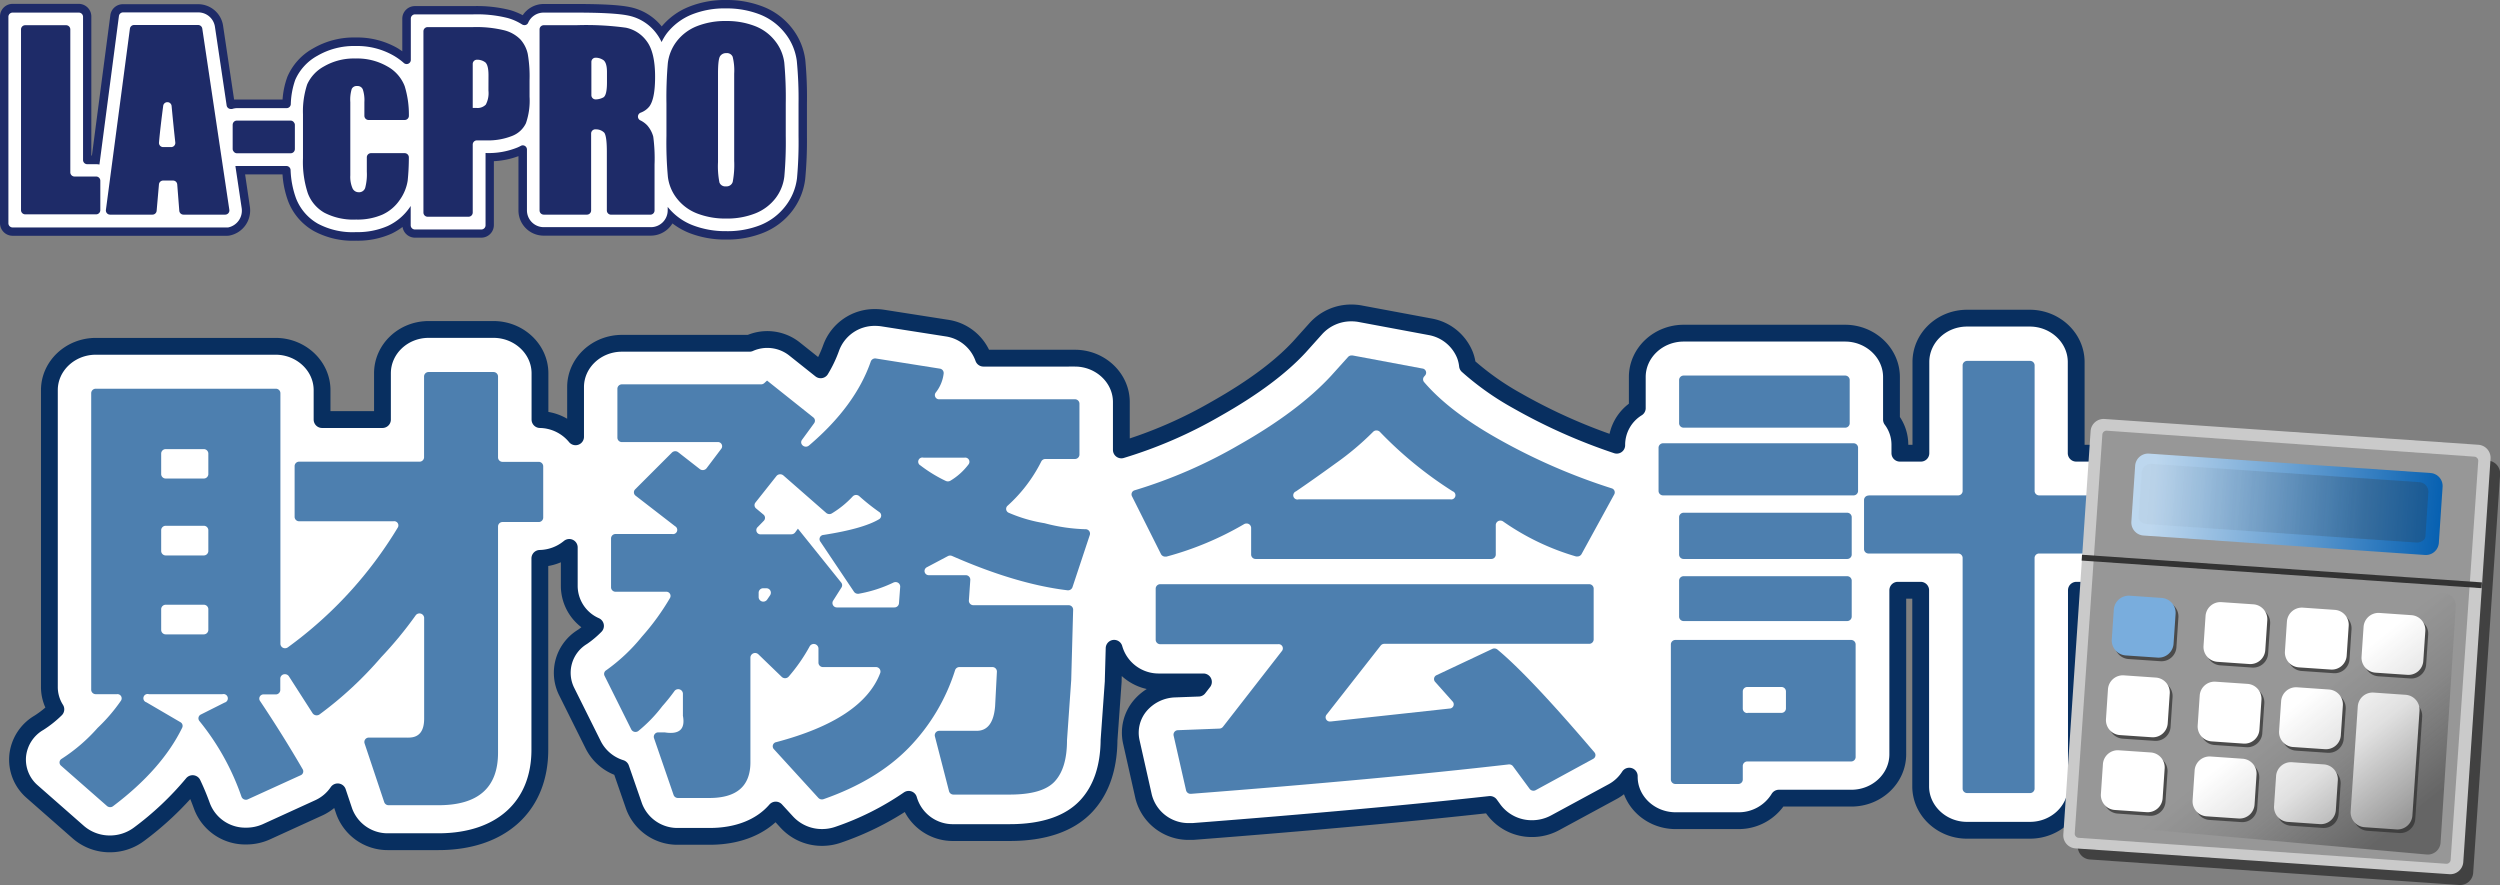 <svg xmlns="http://www.w3.org/2000/svg" xmlns:xlink="http://www.w3.org/1999/xlink" viewBox="0 0 594.84 210.57"><rect x="0" y="0" width="594.84" height="210.57" fill="#808080" stroke="none"/><defs><style>.cls-1,.cls-3{fill:#fff;}.cls-2{fill:#1e2b68;}.cls-3{stroke:#082f60;stroke-linecap:round;stroke-linejoin:round;stroke-width:4px;}.cls-4{fill:#4d7faf;}.cls-5{opacity:0.49;}.cls-6{fill:#cacaca;}.cls-7{fill:#979797;}.cls-11,.cls-8{opacity:0.5;}.cls-9{fill:#79addd;}.cls-10{fill:url(#名称未設定グラデーション_33);}.cls-11{fill:url(#名称未設定グラデーション_42);}.cls-12{fill:#333;}.cls-13{fill:url(#名称未設定グラデーション_49);}</style><linearGradient id="名称未設定グラデーション_33" x1="207.34" y1="257.16" x2="290.56" y2="257.45" gradientTransform="matrix(0.86, 0.06, -0.07, 1, 352.01, -151.02)" gradientUnits="userSpaceOnUse"><stop offset="0" stop-color="#bdd7ee"/><stop offset="0.36" stop-color="#7bacd8"/><stop offset="0.99" stop-color="#005caf"/></linearGradient><linearGradient id="名称未設定グラデーション_42" x1="4616.39" y1="435" x2="4690.45" y2="447.62" gradientTransform="matrix(-0.91, -0.19, -0.21, 0.69, 4858.13, 678.2)" gradientUnits="userSpaceOnUse"><stop offset="0.01" stop-color="#333" stop-opacity="0.5"/><stop offset="0.13" stop-color="#333" stop-opacity="0.39"/><stop offset="0.58" stop-color="#333" stop-opacity="0.1"/><stop offset="0.94" stop-color="#333" stop-opacity="0"/></linearGradient><linearGradient id="名称未設定グラデーション_49" x1="575.32" y1="200.64" x2="548.31" y2="166.58" gradientTransform="translate(-6.46 4.62) rotate(-0.23)" gradientUnits="userSpaceOnUse"><stop offset="0.1" stop-color="#333" stop-opacity="0.5"/><stop offset="0.6" stop-color="#333" stop-opacity="0.15"/><stop offset="0.97" stop-color="#333" stop-opacity="0"/></linearGradient></defs><g id="レイヤー_2" data-name="レイヤー 2"><g id="レイヤー_1-2" data-name="レイヤー 1"><path class="cls-1" d="M84.75,56.24a18.69,18.69,0,0,1-9.58-2.17,13,13,0,0,1-5.65-6.56,23.1,23.1,0,0,1-1.35-7h-11l1.32,8.87a5.09,5.09,0,0,1-4,5.68,1.83,1.83,0,0,1-.47,0H43.57l-.17,0H3a2,2,0,0,1-2-2V3.92A2,2,0,0,1,3,2H18.76a2,2,0,0,1,2,2V38.07l2,0L27.3,3.66a2,2,0,0,1,2-1.71H47.14a5,5,0,0,1,4.94,4.26L54.87,25a3.9,3.9,0,0,1,1.49-.27H68.19a19.1,19.1,0,0,1,1.13-6.08A13.08,13.08,0,0,1,75,12.38a18.26,18.26,0,0,1,9.61-2.46,18.48,18.48,0,0,1,9.58,2.43,16.15,16.15,0,0,1,2.59,1.93l0-9.86a2,2,0,0,1,2-2h13.84a31.39,31.39,0,0,1,8.5.91A13.76,13.76,0,0,1,124.72,5a5,5,0,0,1,4.66-3h7.67c6.15,0,10.28.23,12.63.72a12,12,0,0,1,7.44,4.82c.11.15.22.3.33.47l.36-.52a15.39,15.39,0,0,1,6.42-4.88A22.26,22.26,0,0,1,172.77,1,22.53,22.53,0,0,1,181,2.46a15.12,15.12,0,0,1,6.56,4.83,14.44,14.44,0,0,1,3,7.11A94.88,94.88,0,0,1,191,24.65v7.72a94,94,0,0,1-.37,10.1,14.48,14.48,0,0,1-2.87,7.11,15.18,15.18,0,0,1-6.42,4.88A22,22,0,0,1,172.77,56a22.54,22.54,0,0,1-8.27-1.46,15.59,15.59,0,0,1-4.87-3,5.05,5.05,0,0,1-4.83,3.52H129.38a5,5,0,0,1-5-5V35.58c-.25.14-.54.28-.84.42a18.42,18.42,0,0,1-7,1.39V53.6a2,2,0,0,1-2,2H98.72a2,2,0,0,1-2-2V51.86a14,14,0,0,1-4,2.82A18.71,18.71,0,0,1,84.75,56.24Z"/><path class="cls-2" d="M172.77,2a21.65,21.65,0,0,1,7.9,1.39,14.19,14.19,0,0,1,6.12,4.51,13.37,13.37,0,0,1,2.8,6.62A93,93,0,0,1,190,24.65v7.72a95.13,95.13,0,0,1-.36,10A13.44,13.44,0,0,1,186.92,49a14.23,14.23,0,0,1-6,4.56A21.19,21.19,0,0,1,172.77,55a21.62,21.62,0,0,1-7.9-1.39,14.1,14.1,0,0,1-6-4.38v.82a4,4,0,0,1-4,4H129.38a4,4,0,0,1-4-4V35.58a1,1,0,0,0-1-1,.91.91,0,0,0-.44.12q-.39.21-.81.39a18.17,18.17,0,0,1-7.45,1.32h-.15V53.6a1,1,0,0,1-1,1H98.72a1,1,0,0,1-1-1V49l-.14.22a13,13,0,0,1-5.32,4.55,17.89,17.89,0,0,1-7.54,1.46,17.56,17.56,0,0,1-9.07-2,11.88,11.88,0,0,1-5.22-6.06,22,22,0,0,1-1.29-6.74,1,1,0,0,0-1-.93H56.36c-.12,0-.23,0-.35,0l1.5,10.06a4.08,4.08,0,0,1-3.24,4.56,1.06,1.06,0,0,1-.25,0H3a1,1,0,0,1-1-1V3.92A1,1,0,0,1,3,3H18.76a1,1,0,0,1,1,1V38.07a1,1,0,0,0,1,1h2.16a3.65,3.65,0,0,1,.74.08L28.3,3.79a1,1,0,0,1,1-.84H47.14a4,4,0,0,1,4,3.41l2.79,18.75a1,1,0,0,0,1,.82,1,1,0,0,0,.3,0,3.85,3.85,0,0,1,1.22-.2H68.19a1,1,0,0,0,1-.93A19.05,19.05,0,0,1,70.25,19a12.09,12.09,0,0,1,5.27-5.73,17.23,17.23,0,0,1,9.09-2.32,17.4,17.4,0,0,1,9.06,2.29A14.73,14.73,0,0,1,96.1,15a1,1,0,0,0,1.65-.7V4.42a1,1,0,0,1,1-1h13.84a30.17,30.17,0,0,1,8.22.87,12.79,12.79,0,0,1,3.4,1.52,1.12,1.12,0,0,0,.58.17.93.93,0,0,0,.88-.57A4,4,0,0,1,129.38,3h7.67c6.08,0,10.14.23,12.43.7a11.09,11.09,0,0,1,6.83,4.43,10.43,10.43,0,0,1,1.1,1.88A13.92,13.92,0,0,1,158.61,8a14.31,14.31,0,0,1,6-4.55A21,21,0,0,1,172.77,2m0-2a23,23,0,0,0-8.92,1.64,16.3,16.3,0,0,0-6.4,4.65,13,13,0,0,0-7.57-4.6c-2.45-.51-6.53-.74-12.83-.74h-7.67a6,6,0,0,0-5,2.67,16,16,0,0,0-3-1.22,32.22,32.22,0,0,0-8.78-.95H98.72a3,3,0,0,0-3,3v7.75c-.34-.23-.69-.46-1-.67A19.29,19.29,0,0,0,84.61,8.92a19.23,19.23,0,0,0-10.13,2.61,14,14,0,0,0-6.09,6.71,19.41,19.41,0,0,0-1.16,5.45H56.36a4.87,4.87,0,0,0-.66,0L53.07,6.06A6,6,0,0,0,47.14,1H29.26a3,3,0,0,0-3,2.58L21.87,37h-.14V3.92a3,3,0,0,0-3-3H3a3,3,0,0,0-3,3V53.1a3,3,0,0,0,3,3H54a3.11,3.11,0,0,0,.69-.07,6.08,6.08,0,0,0,4.77-6.81l-1.14-7.72h8.9a22.68,22.68,0,0,0,1.35,6.4,13.89,13.89,0,0,0,6.08,7.06,19.51,19.51,0,0,0,10.08,2.31,19.7,19.7,0,0,0,8.38-1.65A15.55,15.55,0,0,0,95.78,54a3,3,0,0,0,2.94,2.55h15.79a3,3,0,0,0,3-3V38.35a19.3,19.3,0,0,0,5.85-1.2V50.07a6,6,0,0,0,6,6H154.8A6.07,6.07,0,0,0,160,53.16a16.78,16.78,0,0,0,4.15,2.33A23.42,23.42,0,0,0,172.77,57a23.06,23.06,0,0,0,8.92-1.64,16.24,16.24,0,0,0,6.83-5.2,15.51,15.51,0,0,0,3.07-7.59A96.74,96.74,0,0,0,192,32.37V24.65a94.38,94.38,0,0,0-.39-10.38,15.38,15.38,0,0,0-3.19-7.59,16.12,16.12,0,0,0-7-5.15A23.66,23.66,0,0,0,172.77,0Z"/><path class="cls-2" d="M16.73,7V41a1,1,0,0,0,1,1h5.14a1,1,0,0,1,1,1v7a1,1,0,0,1-1,1H6a1,1,0,0,1-1-1V7A1,1,0,0,1,6,6h9.73A1,1,0,0,1,16.73,7Z"/><path class="cls-2" d="M48.13,6.8a1,1,0,0,0-1-.85H31.91a1,1,0,0,0-1,.87L25.2,49.94a1,1,0,0,0,1,1.13H36.27a1,1,0,0,0,1-.91l.55-6.28a1,1,0,0,1,1-.92h2.35a1,1,0,0,1,1,.93l.49,6.26a1,1,0,0,0,1,.92h9.91a1,1,0,0,0,1-1.14ZM40.66,35H38.83a1,1,0,0,1-1-1.08q.3-3.42,1-8.73a1,1,0,0,1,1-.88,1,1,0,0,1,1,.91q.45,4.79.88,8.68A1,1,0,0,1,40.66,35Z"/><rect class="cls-2" x="55.36" y="28.69" width="14.8" height="7.78" rx="1"/><path class="cls-2" d="M96.31,28.55H87.7a1,1,0,0,1-1-1V24.29a8.16,8.16,0,0,0-.37-3A1.32,1.32,0,0,0,85,20.47a1.3,1.3,0,0,0-1.31.69,8.78,8.78,0,0,0-.34,3.13V41.74a6.83,6.83,0,0,0,.5,3,1.6,1.6,0,0,0,1.48,1,1.52,1.52,0,0,0,1.55-1,12.44,12.44,0,0,0,.4-3.9v-3.4a1,1,0,0,1,1-1h8a1,1,0,0,1,1,1A53.67,53.67,0,0,1,97,43a10.73,10.73,0,0,1-1.87,4.55A10,10,0,0,1,91,51.06a14.8,14.8,0,0,1-6.27,1.18,14.94,14.94,0,0,1-7.56-1.63A8.93,8.93,0,0,1,73.25,46a23.69,23.69,0,0,1-1.16-8.35V27.19a20.4,20.4,0,0,1,1-7.11,9.19,9.19,0,0,1,4-4.28,14.17,14.17,0,0,1,7.53-1.88,14.34,14.34,0,0,1,7.52,1.87,9.09,9.09,0,0,1,4.15,4.71,22.86,22.86,0,0,1,1,7A1,1,0,0,1,96.31,28.55Z"/><path class="cls-2" d="M125.57,12.82a7.57,7.57,0,0,0-1.76-3.45,8.24,8.24,0,0,0-3.87-2.17,27.89,27.89,0,0,0-7.38-.75H101.75a1,1,0,0,0-1,1V50.57a1,1,0,0,0,1,1h9.73a1,1,0,0,0,1-1V34.4a1,1,0,0,1,1-1h2.15a15.44,15.44,0,0,0,6.23-1.06,6.05,6.05,0,0,0,3.27-3A16.24,16.24,0,0,0,126,23V19.07A31.21,31.21,0,0,0,125.57,12.82Zm-9.35,8.76a5.83,5.83,0,0,1-.63,3.31,2.73,2.73,0,0,1-2.25.79l-.86,0V15.21a1,1,0,0,1,1-1h.09a3.16,3.16,0,0,1,1.93.65c.48.46.73,1.46.73,3Z"/><path class="cls-2" d="M154,29.83a5.6,5.6,0,0,0-1.7-1.22,1,1,0,0,1,.1-1.79,4.73,4.73,0,0,0,2.09-1.47q1.38-1.82,1.38-7.08,0-5.77-1.95-8.41a8.15,8.15,0,0,0-5-3.27A69.83,69.83,0,0,0,137.05,6h-7.67a1,1,0,0,0-1,1V50.07a1,1,0,0,0,1,1H139.6a1,1,0,0,0,1.05-1V31.78a1,1,0,0,1,1.14-1,2.74,2.74,0,0,1,2,.81c.4.58.6,2.07.6,4.49v14a1,1,0,0,0,1,1h9.35a1,1,0,0,0,1-1V39.17a39.28,39.28,0,0,0-.31-6.67A6.76,6.76,0,0,0,154,29.83Zm-9.58-10.2c0,2-.28,3.17-.83,3.53a4,4,0,0,1-1.77.49h-.11a1,1,0,0,1-1-1V14.73a1,1,0,0,1,1-1h.12a3.32,3.32,0,0,1,1.79.61c.53.44.8,1.38.8,2.81Z"/><path class="cls-2" d="M186.61,14.89a10.36,10.36,0,0,0-2.19-5.15,11.13,11.13,0,0,0-4.85-3.56A18.48,18.48,0,0,0,172.77,5a18.22,18.22,0,0,0-7,1.25A11.3,11.3,0,0,0,161,9.85a10.62,10.62,0,0,0-2.1,5.17,95.62,95.62,0,0,0-.33,9.63v7.72a89.36,89.36,0,0,0,.35,9.76,10.4,10.4,0,0,0,2.18,5.15A11.19,11.19,0,0,0,166,50.84,18.49,18.49,0,0,0,172.77,52a18.14,18.14,0,0,0,7-1.25,11.33,11.33,0,0,0,4.77-3.6A10.51,10.51,0,0,0,186.62,42a91.61,91.61,0,0,0,.34-9.63V24.65A92.2,92.2,0,0,0,186.61,14.89ZM174.69,38.28a21.61,21.61,0,0,1-.35,5,1.51,1.51,0,0,1-1.6,1.06,1.46,1.46,0,0,1-1.56-.92,20,20,0,0,1-.34-4.85V17.54c0-2.32.17-3.72.51-4.19a1.69,1.69,0,0,1,1.48-.71,1.46,1.46,0,0,1,1.5.88,13.46,13.46,0,0,1,.36,4Z"/><path class="cls-3" d="M506.46,107.83H494V86.14c0-5.75-5-10.44-11.05-10.44h-14.9c-6.09,0-11,4.69-11,10.44v21.69h-5v-2.06a9.92,9.92,0,0,0-2-5.92V89.71c0-5.75-5-10.44-11.05-10.44H400.63c-6.1,0-11.06,4.69-11.06,10.44v7.4a10.3,10.3,0,0,0-4.89,8.66v.16A133.2,133.2,0,0,1,361,95.37,65.32,65.32,0,0,1,349.17,87a10.1,10.1,0,0,0-.59-2.5,11,11,0,0,0-8.26-6.74l-16.61-3.1a11.1,11.1,0,0,0-2.15-.2,11.31,11.31,0,0,0-8.44,3.69l-3.93,4.38c-4.5,4.87-11.08,9.77-19.57,14.58l-.28.16a106.22,106.22,0,0,1-22.53,9.78V95.66c0-5.75-5-10.44-11.05-10.44H234a10.9,10.9,0,0,0-8.73-7.16l-15.2-2.38a12.16,12.16,0,0,0-1.81-.14,11,11,0,0,0-10.49,7.2,28.16,28.16,0,0,1-2.5,5.25L189,83a10.41,10.41,0,0,0-10.66-1.32H148c-6.1,0-11.05,4.68-11.05,10.43v11.82a11.22,11.22,0,0,0-8.47-4.1v-11c0-5.76-5-10.44-11.06-10.44H102c-6.09,0-11,4.68-11,10.44v11H76.63v-7c0-5.75-5-10.43-11.06-10.43H22.81c-6.1,0-11.06,4.68-11.06,10.43v70.63a9.9,9.9,0,0,0,1.54,5.31,24.36,24.36,0,0,1-4,3.19,10.29,10.29,0,0,0-5.08,7.84,10.09,10.09,0,0,0,3.49,8.6L18.63,198a11.38,11.38,0,0,0,7.53,2.79,11.52,11.52,0,0,0,6.9-2.28,73.79,73.79,0,0,0,12.77-12.06q1.23,2.58,2.23,5.36a11,11,0,0,0,10.47,7.12,11.65,11.65,0,0,0,4.81-1l12.48-5.7a10.92,10.92,0,0,0,4.53-3.82l1.53,4.57a11,11,0,0,0,10.54,7.29h11.9c14.88,0,24.13-8.39,24.13-21.88V132.86a11.35,11.35,0,0,0,7-2.61v9.27a10.42,10.42,0,0,0,6.24,9.4,21,21,0,0,1-3.09,2.61,10,10,0,0,0-3.75,13.05l6.35,12.75a11,11,0,0,0,6.53,5.46l3.12,9A11,11,0,0,0,161.36,199h7.5c6.84,0,12.3-2.29,15.72-6.26l2.65,2.89a11.32,11.32,0,0,0,8.38,3.63,11.64,11.64,0,0,0,3.84-.65,68.65,68.65,0,0,0,16.76-8.42,10.92,10.92,0,0,0,10.72,7.91h13.31c8.15,0,14.27-2.11,18.19-6.27,3.56-3.8,5.39-9.08,5.45-15.73l1-14c0-.12,0-.24,0-.36l.21-7.49a11,11,0,0,0,10.74,8h10.51l-1.15,1.48-5.65.21a11.28,11.28,0,0,0-8.28,4,10,10,0,0,0-2.08,8.57l2.94,13.07a11,11,0,0,0,10.82,8.26q.45,0,.9,0c27.65-2.14,51.39-4.3,70.68-6.43l.9,1.24a11.27,11.27,0,0,0,9.1,4.51,11.52,11.52,0,0,0,5.5-1.39l13.64-7.39a10.73,10.73,0,0,0,4-3.71v.16c0,5.75,4.95,10.44,11.05,10.44h14.9a11.19,11.19,0,0,0,9.65-5.36h17.24c6.09,0,11.05-4.68,11.05-10.44v-3.3h0V140.44H457v46.67c0,5.75,5,10.44,11,10.44H483c6.1,0,11.05-4.69,11.05-10.44V140.44h12.42c6.09,0,11.05-4.68,11.05-10.44V118.26C517.51,112.51,512.55,107.83,506.46,107.83Z"/><path class="cls-4" d="M128.15,109.89H119.6a1.07,1.07,0,0,1-1.1-1V89.52a1.08,1.08,0,0,0-1.11-1H102a1.07,1.07,0,0,0-1.1,1v19.33a1.07,1.07,0,0,1-1.11,1H71.2a1.07,1.07,0,0,0-1.1,1v12.18a1.07,1.07,0,0,0,1.1,1H93.6a1,1,0,0,1,1,1.57,97.15,97.15,0,0,1-26.12,28.43,1.14,1.14,0,0,1-.65.21,1.09,1.09,0,0,1-1.11-1V93.54a1.08,1.08,0,0,0-1.11-1.05H22.81a1.08,1.08,0,0,0-1.11,1.05v70.63a1.08,1.08,0,0,0,1.11,1h5a1,1,0,0,1,.94,1.59,40.91,40.91,0,0,1-5.53,6.44,40.9,40.9,0,0,1-8.55,7.35,1,1,0,0,0-.15,1.63l10.93,9.59a1.14,1.14,0,0,0,.76.28,1.08,1.08,0,0,0,.69-.23q11.61-8.76,16.45-18.67a1,1,0,0,0-.43-1.32l-8.09-4.73a1,1,0,0,1,.59-1.93H52.92a1,1,0,0,1,.52,2L47.81,170a1,1,0,0,0-.35,1.57,59.1,59.1,0,0,1,10,18,1.12,1.12,0,0,0,1.05.72,1.05,1.05,0,0,0,.48-.11l12.48-5.69A1,1,0,0,0,72,183q-4.69-8.08-10.1-16.17a1,1,0,0,1,.92-1.6h2.76a1.08,1.08,0,0,0,1.11-1v-2.81a1.06,1.06,0,0,1,1.11-1,1.09,1.09,0,0,1,.94.5l5.63,8.77a1.13,1.13,0,0,0,1,.51,1.1,1.1,0,0,0,.64-.2,88,88,0,0,0,14.67-13.61,92,92,0,0,0,8.24-10,1.12,1.12,0,0,1,2,.57V171q0,4.5-3.69,4.5a5.85,5.85,0,0,1-.71,0H87.74a1.05,1.05,0,0,0-1,1.36l4.68,14a1.09,1.09,0,0,0,1,.73h11.9q14.18,0,14.18-12.49V125.21a1.07,1.07,0,0,1,1.1-1h8.55a1.07,1.07,0,0,0,1.1-1V110.94A1.07,1.07,0,0,0,128.15,109.89Zm-78.58,40a1.08,1.08,0,0,1-1.11,1.05h-9a1.08,1.08,0,0,1-1.11-1.05v-5a1.08,1.08,0,0,1,1.11-1h9a1.08,1.08,0,0,1,1.11,1Zm0-18.73a1.08,1.08,0,0,1-1.11,1h-9a1.08,1.08,0,0,1-1.11-1V126.1a1.08,1.08,0,0,1,1.11-1h9a1.08,1.08,0,0,1,1.11,1Zm0-18.3a1.08,1.08,0,0,1-1.11,1h-9a1.08,1.08,0,0,1-1.11-1v-5a1.08,1.08,0,0,1,1.11-1h9a1.08,1.08,0,0,1,1.11,1Z"/><path class="cls-4" d="M383.47,116.19a142.91,142.91,0,0,1-27.62-12.11q-11.19-6.37-17-13.16a1,1,0,0,1,0-1.32l.2-.23a1,1,0,0,0-.64-1.69l-16.61-3.11-.21,0a1.15,1.15,0,0,0-.84.37l-4,4.44q-7.83,8.49-22,16.51A116.17,116.17,0,0,1,270,116.65a1,1,0,0,0-.66,1.43l6.9,13.76a1.13,1.13,0,0,0,1,.6l.29,0A74.94,74.94,0,0,0,296,124.72a1.16,1.16,0,0,1,.58-.16,1.07,1.07,0,0,1,1.11,1V132a1.07,1.07,0,0,0,1.1,1h56a1.07,1.07,0,0,0,1.11-1v-7.13a1.08,1.08,0,0,1,1.11-1,1.09,1.09,0,0,1,.63.2A58.77,58.77,0,0,0,375,132.4a1.15,1.15,0,0,0,.31,0,1.11,1.11,0,0,0,1-.57l7.79-14.22A1,1,0,0,0,383.47,116.19Zm-38.39,2.62H309a1,1,0,0,1-.65-1.89q4-2.72,9.34-6.59a67.6,67.6,0,0,0,9-7.56,1.1,1.1,0,0,1,.82-.35,1.13,1.13,0,0,1,.82.34,93.07,93.07,0,0,0,17.3,14.13A1,1,0,0,1,345.08,118.81Z"/><path class="cls-4" d="M378.09,139a1.07,1.07,0,0,1,1.1,1v12.19a1.07,1.07,0,0,1-1.1,1H329.4a1.09,1.09,0,0,0-.89.42l-12.83,16.38a1,1,0,0,0,.89,1.67h.13l28.18-3.07a1,1,0,0,0,.72-1.71l-4.13-4.64a1,1,0,0,1,.36-1.6l13.24-6.24a1.16,1.16,0,0,1,1.21.14q7.64,6.32,23.08,24.46a1,1,0,0,1-.31,1.57L365.41,188a1.07,1.07,0,0,1-.55.14,1.13,1.13,0,0,1-.91-.45L360,182.33a1.11,1.11,0,0,0-.91-.45H359q-30.32,3.5-75.61,7h-.09a1.1,1.1,0,0,1-1.09-.82L279.24,175a1.06,1.06,0,0,1,1-1.26l9.89-.38a1.13,1.13,0,0,0,.85-.42l14-18a1,1,0,0,0-.89-1.66h-28a1.08,1.08,0,0,1-1.11-1V140a1.08,1.08,0,0,1,1.11-1H378.09"/><path class="cls-4" d="M394.63,116.87v-10.4a1.08,1.08,0,0,1,1.11-1H441a1.07,1.07,0,0,1,1.1,1v10.4a1.07,1.07,0,0,1-1.1,1H395.74A1.07,1.07,0,0,1,394.63,116.87Zm4,35.4h41.79a1.07,1.07,0,0,1,1.1,1v26.91a1.07,1.07,0,0,1-1.1,1H415.78a1.08,1.08,0,0,0-1.11,1.05v3.26a1.07,1.07,0,0,1-1.1,1.05h-14.9a1.08,1.08,0,0,1-1.11-1.05V153.31A1.07,1.07,0,0,1,398.67,152.27Zm1.95-62.91H439a1.08,1.08,0,0,1,1.11,1v10.4a1.07,1.07,0,0,1-1.11,1H400.62a1.07,1.07,0,0,1-1.1-1V90.41A1.07,1.07,0,0,1,400.62,89.36ZM399.52,132V123a1.07,1.07,0,0,1,1.1-1h38.86a1.08,1.08,0,0,1,1.11,1V132a1.07,1.07,0,0,1-1.11,1H400.62A1.07,1.07,0,0,1,399.52,132Zm0,14.72v-8.62a1.07,1.07,0,0,1,1.1-1h38.86a1.08,1.08,0,0,1,1.11,1v8.62a1.08,1.08,0,0,1-1.11,1.05H400.62A1.07,1.07,0,0,1,399.52,146.76Zm16.26,22.9h8.06a1.07,1.07,0,0,0,1.1-1v-4.16a1.07,1.07,0,0,0-1.1-1h-8.06a1.08,1.08,0,0,0-1.11,1v4.16A1.07,1.07,0,0,0,415.78,169.66Zm28.84-51.75h21.26a1.07,1.07,0,0,0,1.1-1v-30a1.08,1.08,0,0,1,1.11-1H483a1.08,1.08,0,0,1,1.11,1v30a1.07,1.07,0,0,0,1.1,1h21.26a1.07,1.07,0,0,1,1.1,1V130.7a1.07,1.07,0,0,1-1.1,1H485.2a1.07,1.07,0,0,0-1.1,1v55a1.08,1.08,0,0,1-1.11,1h-14.9a1.08,1.08,0,0,1-1.11-1v-55a1.07,1.07,0,0,0-1.1-1H444.62a1.07,1.07,0,0,1-1.1-1V119A1.07,1.07,0,0,1,444.62,117.91Z"/><path class="cls-4" d="M220.47,135l5.1-2.7a1.17,1.17,0,0,1,1,0q15.24,6.69,27.42,8.15a1.12,1.12,0,0,0,1.19-.73l4.13-12.45a1.05,1.05,0,0,0-1.08-1.35,41.69,41.69,0,0,1-9.69-1.43A35.59,35.59,0,0,1,240,122a1,1,0,0,1-.26-1.67,35.65,35.65,0,0,0,8-10.49,1.09,1.09,0,0,1,1-.63h7a1.07,1.07,0,0,0,1.1-1V96a1.07,1.07,0,0,0-1.1-1H223.58a1,1,0,0,1-.9-1.64,8.94,8.94,0,0,0,1.85-4.48,1.06,1.06,0,0,0-.92-1.17L208.42,85.3a1.11,1.11,0,0,0-1.23.71Q203.5,96.64,192.49,106c-1,.83-2.4-.35-1.65-1.37l2.87-3.93a1,1,0,0,0-.2-1.39l-11-8.76-.65.6a1.14,1.14,0,0,1-.77.3H148a1.07,1.07,0,0,0-1.1,1v11.74a1.07,1.07,0,0,0,1.1,1h22.66a1,1,0,0,1,.91,1.65l-3.45,4.57a1.15,1.15,0,0,1-1.61.2l-5.13-4a1.14,1.14,0,0,0-1.51.08l-8.74,8.74a1,1,0,0,0,.11,1.52l9.39,7.26a1,1,0,0,1-.7,1.85H146.5a1.07,1.07,0,0,0-1.11,1v11.74a1.08,1.08,0,0,0,1.11,1h11.92a1,1,0,0,1,1,1.48,57.66,57.66,0,0,1-6.7,9.22,42.91,42.91,0,0,1-8.51,8,1,1,0,0,0-.37,1.29l6.36,12.76a1.13,1.13,0,0,0,1.68.38,34.53,34.53,0,0,0,5.73-5.93,44.31,44.31,0,0,0,2.88-3.59,1.12,1.12,0,0,1,2,.6v5.14a.88.88,0,0,0,0,.16c.6,3.19-.84,4.51-4.34,3.95h-1.49a1.05,1.05,0,0,0-1.05,1.36l4.66,13.53a1.09,1.09,0,0,0,1,.72h7.51q9.76,0,9.77-8.48V156.42a1.12,1.12,0,0,1,1.9-.73l5.55,5.36a1.15,1.15,0,0,0,1.65-.06,40.82,40.82,0,0,0,5-7.2,1.12,1.12,0,0,1,2.09.46v3.47a1.07,1.07,0,0,0,1.1,1h12.55a1.07,1.07,0,0,1,1.05,1.41q-4.16,11-24.74,16.45a1,1,0,0,0-.55,1.69l10.57,11.58a1.17,1.17,0,0,0,1.23.3q12.69-4.44,20.3-12.25a46.61,46.61,0,0,0,11-18.44,1.08,1.08,0,0,1,1.05-.74h7.8a1.07,1.07,0,0,1,1.1,1.1l-.43,8.27c-.33,3.87-1.79,5.8-4.4,5.8h-8.86a1.06,1.06,0,0,0-1.07,1.29l3.37,13.08a1.09,1.09,0,0,0,1.07.8h13.31c5.21,0,8.8-1,10.76-3.12s2.93-5.36,2.93-9.82l1-14.28.46-16.77a1.07,1.07,0,0,0-1.11-1.07H231.63a1.07,1.07,0,0,1-1.1-1.11l.34-4.92a1.07,1.07,0,0,0-1.1-1.11H221A1,1,0,0,1,220.47,135Zm-37.16,6.53-.8,1.17a1.11,1.11,0,0,1-2-.56v-1.17a1.07,1.07,0,0,1,1.1-1h.79A1.05,1.05,0,0,1,183.31,141.48Zm30.59,2a1.08,1.08,0,0,1-1.1,1H199.17a1.05,1.05,0,0,1-.95-1.59l2-3.16a1,1,0,0,0-.07-1.17l-10.3-12.82-.65.89a1.14,1.14,0,0,1-.91.45h-7.17a1,1,0,0,1-.81-1.75l1.42-1.46a1,1,0,0,0-.11-1.51L179.93,121a1,1,0,0,1-.18-1.43l5-6.31a1.14,1.14,0,0,1,.89-.41,1.15,1.15,0,0,1,.75.27l10.19,8.92a1.19,1.19,0,0,0,.76.28,1.11,1.11,0,0,0,.61-.18,23.06,23.06,0,0,0,4.92-4,1.11,1.11,0,0,1,.83-.37,1.15,1.15,0,0,1,.77.3,51,51,0,0,0,4.73,3.76,1,1,0,0,1-.05,1.72q-3.79,2.26-13.21,3.73a1,1,0,0,0-.75,1.59l8,11.92a1.12,1.12,0,0,0,.92.49h.16a31.75,31.75,0,0,0,8.34-2.68,1.18,1.18,0,0,1,.48-.1,1.07,1.07,0,0,1,1.1,1.11ZM219,110.74a1,1,0,0,1,.72-1.85h9.79a1,1,0,0,1,.92,1.63,15.17,15.17,0,0,1-4.28,3.85,1.22,1.22,0,0,1-.61.17,1.26,1.26,0,0,1-.51-.11A33.56,33.56,0,0,1,219,110.74Z"/><path class="cls-5" d="M585.14,210.57l-87.89-6.07a3.1,3.1,0,0,1-2.87-3.32l6.41-94.76a3.11,3.11,0,0,1,3.29-2.9L592,109.59a3.11,3.11,0,0,1,2.87,3.32l-6.41,94.76A3.11,3.11,0,0,1,585.14,210.57Z"/><path class="cls-6" d="M582.81,208l-89-6.14a3.1,3.1,0,0,1-2.87-3.32l6.49-95.95a3.11,3.11,0,0,1,3.29-2.9l89,6.14a3.12,3.12,0,0,1,2.87,3.33l-6.49,96A3.1,3.1,0,0,1,582.81,208Z"/><path class="cls-7" d="M494.61,199.35,582,205.52a1,1,0,0,0,1.1-1l6.56-94.76a1,1,0,0,0-1-1.11l-87.34-6.17a1,1,0,0,0-1.1,1l-6.56,94.76A1,1,0,0,0,494.61,199.35Z"/><path class="cls-8" d="M514.07,157.33l-7.62-.52a3.57,3.57,0,0,1-3.3-3.82l.48-7.06a3.56,3.56,0,0,1,3.78-3.33l7.62.53a3.56,3.56,0,0,1,3.29,3.81l-.47,7.07A3.56,3.56,0,0,1,514.07,157.33Z"/><path class="cls-9" d="M513.39,156.47l-7.62-.52a3.59,3.59,0,0,1-3.3-3.82l.48-7.06a3.57,3.57,0,0,1,3.78-3.33l7.62.53a3.56,3.56,0,0,1,3.3,3.81l-.48,7.07A3.55,3.55,0,0,1,513.39,156.47Z"/><path class="cls-8" d="M573.49,161.43l-7.62-.52a3.56,3.56,0,0,1-3.29-3.82l.47-7.06a3.57,3.57,0,0,1,3.78-3.33l7.62.53a3.56,3.56,0,0,1,3.3,3.81l-.48,7.07A3.54,3.54,0,0,1,573.49,161.43Z"/><path class="cls-1" d="M572.82,160.57l-7.63-.52a3.58,3.58,0,0,1-3.29-3.82l.48-7.06a3.56,3.56,0,0,1,3.78-3.33l7.62.53a3.56,3.56,0,0,1,3.29,3.81l-.48,7.07A3.54,3.54,0,0,1,572.82,160.57Z"/><path class="cls-8" d="M555.26,160.18l-7.62-.53a3.56,3.56,0,0,1-3.3-3.81l.48-7.07a3.56,3.56,0,0,1,3.78-3.33l7.62.53a3.56,3.56,0,0,1,3.29,3.81l-.47,7.07A3.57,3.57,0,0,1,555.26,160.18Z"/><path class="cls-1" d="M554.58,159.31l-7.62-.52a3.56,3.56,0,0,1-3.29-3.82l.47-7.06a3.57,3.57,0,0,1,3.78-3.33l7.62.53a3.56,3.56,0,0,1,3.3,3.81l-.48,7.07A3.54,3.54,0,0,1,554.58,159.31Z"/><path class="cls-8" d="M535.89,158.84l-7.62-.53a3.57,3.57,0,0,1-3.3-3.81l.48-7.07a3.55,3.55,0,0,1,3.78-3.32l7.62.52a3.59,3.59,0,0,1,3.3,3.82l-.48,7.06A3.57,3.57,0,0,1,535.89,158.84Z"/><path class="cls-1" d="M535.21,158l-7.62-.53a3.56,3.56,0,0,1-3.29-3.81l.48-7.07a3.54,3.54,0,0,1,3.77-3.32l7.62.52a3.57,3.57,0,0,1,3.3,3.82l-.48,7.06A3.56,3.56,0,0,1,535.21,158Z"/><path class="cls-8" d="M512.68,176.28l-7.62-.52a3.58,3.58,0,0,1-3.3-3.82l.48-7.06a3.57,3.57,0,0,1,3.78-3.33l7.62.53a3.56,3.56,0,0,1,3.29,3.81l-.47,7.07A3.56,3.56,0,0,1,512.68,176.28Z"/><path class="cls-1" d="M512,175.42l-7.62-.52a3.57,3.57,0,0,1-3.29-3.82l.47-7.06a3.56,3.56,0,0,1,3.78-3.33l7.62.53a3.56,3.56,0,0,1,3.3,3.81l-.48,7.06A3.55,3.55,0,0,1,512,175.42Z"/><path class="cls-8" d="M553.87,179.12l-7.62-.52a3.58,3.58,0,0,1-3.3-3.82l.48-7.06a3.57,3.57,0,0,1,3.78-3.33l7.62.53a3.57,3.57,0,0,1,3.3,3.81l-.48,7.07A3.56,3.56,0,0,1,553.87,179.12Z"/><path class="cls-1" d="M553.19,178.26l-7.62-.52a3.57,3.57,0,0,1-3.29-3.82l.48-7.06a3.56,3.56,0,0,1,3.77-3.33l7.63.53a3.56,3.56,0,0,1,3.29,3.81l-.48,7.07A3.54,3.54,0,0,1,553.19,178.26Z"/><path class="cls-8" d="M534.5,177.79l-7.62-.53a3.56,3.56,0,0,1-3.29-3.81l.47-7.07a3.56,3.56,0,0,1,3.78-3.32l7.62.52a3.58,3.58,0,0,1,3.3,3.82l-.48,7.06A3.57,3.57,0,0,1,534.5,177.79Z"/><path class="cls-1" d="M533.83,176.93l-7.63-.53a3.56,3.56,0,0,1-3.29-3.81l.48-7.07a3.54,3.54,0,0,1,3.77-3.32l7.63.52a3.57,3.57,0,0,1,3.29,3.82l-.48,7.06A3.56,3.56,0,0,1,533.83,176.93Z"/><path class="cls-8" d="M511.47,194.11l-7.62-.53a3.56,3.56,0,0,1-3.29-3.81l.48-7.07a3.54,3.54,0,0,1,3.77-3.32l7.63.52a3.58,3.58,0,0,1,3.29,3.82l-.48,7.06A3.56,3.56,0,0,1,511.47,194.11Z"/><path class="cls-1" d="M510.8,193.25l-7.63-.53a3.56,3.56,0,0,1-3.29-3.81l.48-7.07a3.54,3.54,0,0,1,3.78-3.32l7.62.52a3.56,3.56,0,0,1,3.29,3.82l-.48,7.06A3.56,3.56,0,0,1,510.8,193.25Z"/><path class="cls-8" d="M570.9,198.21l-7.62-.53a3.56,3.56,0,0,1-3.3-3.81l1.65-24.31a3.54,3.54,0,0,1,3.77-3.32l7.63.52a3.58,3.58,0,0,1,3.29,3.82l-1.64,24.3A3.57,3.57,0,0,1,570.9,198.21Z"/><path class="cls-1" d="M570.22,197.35l-7.62-.53a3.56,3.56,0,0,1-3.29-3.81L561,168.12a3.55,3.55,0,0,1,3.78-3.33l7.62.53a3.56,3.56,0,0,1,3.29,3.81L574,194A3.56,3.56,0,0,1,570.22,197.35Z"/><path class="cls-8" d="M552.67,197l-7.63-.53a3.56,3.56,0,0,1-3.29-3.81l.48-7.06a3.54,3.54,0,0,1,3.77-3.33l7.63.53a3.56,3.56,0,0,1,3.29,3.81l-.48,7.06A3.54,3.54,0,0,1,552.67,197Z"/><path class="cls-1" d="M552,196.09l-7.62-.53a3.56,3.56,0,0,1-3.3-3.81l.48-7.07a3.54,3.54,0,0,1,3.78-3.32l7.62.52a3.57,3.57,0,0,1,3.29,3.82l-.47,7.06A3.57,3.57,0,0,1,552,196.09Z"/><path class="cls-8" d="M533.3,195.61l-7.63-.52a3.57,3.57,0,0,1-3.29-3.82l.48-7.06a3.56,3.56,0,0,1,3.77-3.33l7.63.53a3.56,3.56,0,0,1,3.29,3.81l-.48,7.07A3.54,3.54,0,0,1,533.3,195.61Z"/><path class="cls-1" d="M532.62,194.75l-7.62-.52a3.58,3.58,0,0,1-3.3-3.82l.48-7.06A3.57,3.57,0,0,1,526,180l7.62.53a3.56,3.56,0,0,1,3.29,3.81l-.47,7.07A3.56,3.56,0,0,1,532.62,194.75Z"/><path class="cls-10" d="M577,132.05l-67-4.63a3.1,3.1,0,0,1-2.87-3.32l.9-13.27a3.1,3.1,0,0,1,3.29-2.9l67,4.62a3.1,3.1,0,0,1,2.86,3.32l-.89,13.28A3.1,3.1,0,0,1,577,132.05Z"/><path class="cls-11" d="M510.85,124.7l64,4.38a2.39,2.39,0,0,0,1.92-.69,1.25,1.25,0,0,0,.32-.71l.71-10.64a2.3,2.3,0,0,0-2.24-2.32l-63.46-4.34a2.28,2.28,0,0,0-2.53,2L508.82,123a1.2,1.2,0,0,0,.22.75A2.34,2.34,0,0,0,510.85,124.7Z"/><polygon class="cls-12" points="590.45 139.95 495.3 133.38 495.39 132 590.54 138.57 590.45 139.95"/><path class="cls-13" d="M577.41,203.32l-74.12-6.62a3.07,3.07,0,0,1-1.77-5.33l77.72-49.43a3,3,0,0,1,5.07,2.43l-3.6,56A3.05,3.05,0,0,1,577.41,203.32Z"/></g></g></svg>